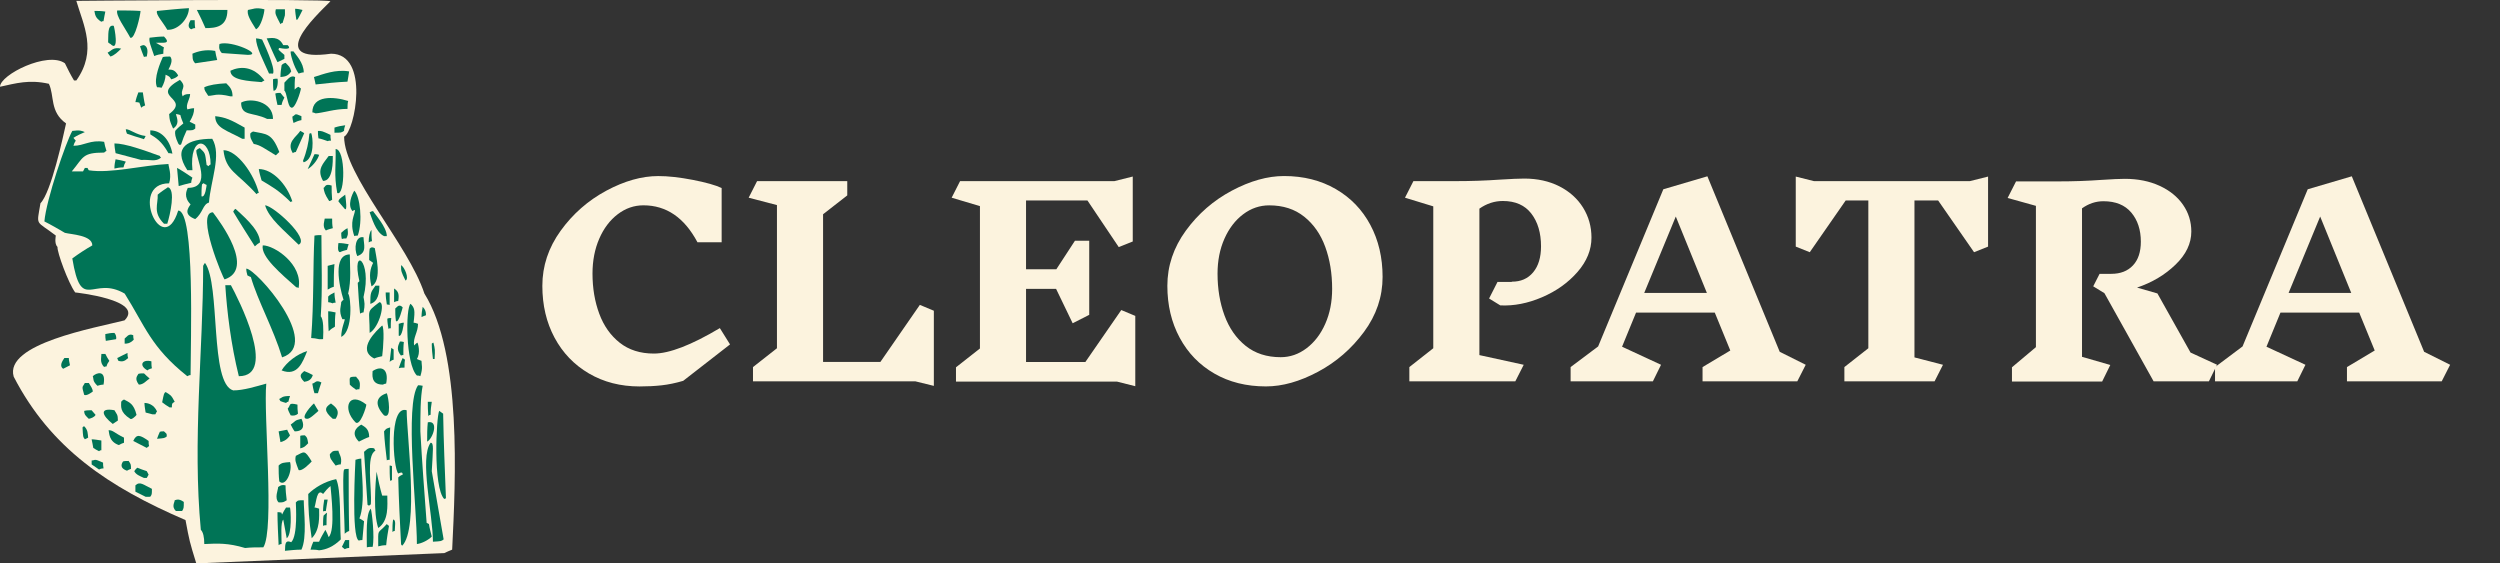 <?xml version="1.0" encoding="utf-8"?>
<!-- Generator: Adobe Illustrator 23.0.1, SVG Export Plug-In . SVG Version: 6.00 Build 0)  -->
<svg version="1.1" xmlns="http://www.w3.org/2000/svg" xmlns:xlink="http://www.w3.org/1999/xlink" x="0px" y="0px"
	 viewBox="0 0 751.27 169.3" style="enable-background:new 0 0 751.27 169.3;" xml:space="preserve">
<rect x="0" y="0" width="751.27" height="169.3" fill="#333333" stroke="none"/>
<style type="text/css">
	.st0{fill:#FCF3DE;}
	.st1{fill:#007456;}
</style>
<g id="Laag_1">
</g>
<g id="Laag__x28_Zwart-wit_x29_">
	<path class="st0" d="M58.98,169.3c-2.04-6.65-2.04-6.65-3.23-13.01c-23.08-9.93-40.51-21.55-51.63-43.09
		c-2.93-9.93,24.62-14.69,33.31-16.93c6.16-6.16-14.84-8.39-14.84-8.39C20.5,85,17.13,75.77,17.28,74.23
		c-1.04-1.04-0.5-3.43-0.5-3.43c-6.16-4.77-5.81-2.58-4.62-9.73c3.23-3.28,6.8-20.01,7.69-23.98c-4.96-3.52-3.43-8.29-5.16-11.91
		C8.74,23.84,4.82,25.03,0,26.07c0-3.62,14.35-10.77,19.51-7.05c0.84,1.74,1.69,3.43,2.73,5.16c0.15,0,0.35,0,0.7,0
		c6.3-8.89,2.18-16.55,0-23.9c-5.51,0,76.2-0.72,76.35,0.12c-4.62,4.62-19.46,18.47,0.2,15.74c11.77,0,7.15,23.38,3.92,24.92
		c0,11.62,19.31,32.47,24.13,47.16c11.27,18.12,9.38,55.75,8.34,76.95c-0.84,0.35-1.69,0.7-2.38,1.04
		C108.52,167.26,83.75,168.25,58.98,169.3z"/>
	<path class="st1" d="M85.62,165.52c0.2-1.04-0.35-3.57,1.89-2.58c2.04-2.04,1.39-11.07,1.39-11.96c0.65-0.65,0.65-0.65,2.38-0.65
		c0,3.23,1.04,11.27-0.7,14.84C88.89,165.18,87.16,165.37,85.62,165.52z"/>
	<path class="st1" d="M95.89,165.37c-0.84-0.2-1.74-0.2-2.58-0.2c0.2-0.84,0.55-1.69,0.84-2.38c0.55,0,1.04,0,1.74,0
		c0.5-1.19,1.19-2.38,1.89-3.57c0.35,0.65,0.7,1.34,0.99,2.18c2.09-2.04,0.7-13.3,0.55-15.34c-0.84,0.65-1.54,1.49-2.23,2.38
		c-1.89-1.89-2.04,2.53-2.58,4.07c0.35,0,0.89,0.2,1.39,0.35c0,2.23,0.35,6.35-2.23,8.89c-0.84-5.46-1.04-9.04-1.04-13.3
		c1.89-1.89,4.96-3.77,8.39-4.47c1.54,3.28,1.04,12.66,1.39,18.12C100.16,164.33,97.93,165.18,95.89,165.37z"/>
	<path class="st1" d="M103.59,165.03c-0.35-0.35-0.7-0.55-0.84-0.7c0.35-0.7,0.65-1.39,0.99-2.04c0.35,0,0.7,0,1.19,0
		c0,0.65,0,1.54,0,2.38C104.43,164.68,103.93,164.83,103.59,165.03z"/>
	<path class="st1" d="M73.65,164.68c-5.11-1.54-8.19-1.39-12.26-1.19c0-2.09-0.35-3.62-1.04-4.27c-2.53-26.86,0.7-54.06,0.7-79.33
		c0.2-0.35,0.35-0.7,0.55-0.89c4.72,6.5,1.34,36.29,8.49,38.32c3.08,0,6.85-1.19,9.93-2.04c-0.89,9.04,2.53,43.93-0.89,49.2
		C77.23,164.48,75.39,164.48,73.65,164.68z"/>
	<path class="st1" d="M110.24,164.48c0-3.72-0.35-10.08,1.19-11.62c0.35,1.04,1.19,8.54,0.55,11.47
		C111.28,164.33,110.79,164.33,110.24,164.48z"/>
	<path class="st1" d="M113.66,164.18c0-5.66-0.35-3.43,2.58-6.7c0.15,0.2,0.35,0.35,0.65,0.55c-0.3,1.84-0.65,3.72-0.84,5.81
		C115.2,163.84,114.36,163.98,113.66,164.18z"/>
	<path class="st1" d="M83.73,163.84c-0.15-3.43-0.35-6.7-0.35-9.93c0.35,0,0.7,0,1.24,0.15c0,0.2,0,0.35,0.15,0.55
		c0.35-0.7,0.7-1.39,1.19-2.09c0.35,0,0.7,0,1.19,0c0.2,0.55,0.7,8.04-0.99,9.23c-0.35-1.89-0.7-3.72-1.04-5.61
		c-0.84,0.84-0.5,5.11-0.5,7.35C84.28,163.49,83.93,163.64,83.73,163.84z"/>
	<path class="st1" d="M120.52,163.49c-0.35-6.7-0.7-13.35-0.84-20.01c0.3-0.35,0.84-0.7,1.34-0.84c0-1.04-0.84-0.55-1.34-0.35
		c-1.54-1.54-2.93-20.7,2.53-19.01c0,7.4,3.77,35.59-1.34,40.71C120.66,163.84,120.52,163.64,120.52,163.49z"/>
	<path class="st1" d="M125.28,163.49c0-10.77-3.72-42.05,0.35-47.71c0.35,0,0.84,0,1.39,0.15c-0.7,3.43-0.7,8.74-0.7,13.7
		c0.5,9.04,1.19,18.27,1.89,27.5c0.15,0,0.35,0.2,0.7,0.35c0.15,1.19,0.5,2.38,0.84,3.77C128.71,162.3,126.82,163.29,125.28,163.49z
		"/>
	<path class="st1" d="M130.1,162.79c0-8.19-4.12-25.12-0.7-29.74c1.04,0,0.7,2.04,0.35,8.54c1.19,6.85,2.38,13.65,3.57,20.5
		C132.63,162.64,132.63,162.64,130.1,162.79z"/>
	<path class="st1" d="M107.86,162.45c-2.38-0.7-1.04-24.08-1.04-24.28c0.55-0.15,1.04-0.35,1.74-0.35c0,3.62,1.34,13.35-0.55,17.97
		c0.35,0.15,0.89,0.5,1.39,0.84c-0.15,1.89-0.35,3.77-0.5,5.66C108.55,162.3,108.2,162.3,107.86,162.45z"/>
	<path class="st1" d="M103.59,160.41c0-3.28-0.84-17.77-0.2-19.31c0.35-0.2,0.89-0.2,1.39-0.2c0,6.16,0,12.31,0.15,18.67
		C104.43,159.71,103.93,160.06,103.59,160.41z"/>
	<path class="st1" d="M117.93,159.86c0-1.34,0-2.53,0.2-3.72c0.99,0,0.5,2.18,0.5,3.43C118.28,159.57,118.13,159.71,117.93,159.86z"
		/>
	<path class="st1" d="M113.66,158.67c-1.54-4.62-0.84-13.3-0.5-16.93c0.5,2.43,0.99,4.82,1.69,7.2c0.55,0,1.04,0,1.54,0
		C116.4,151.87,116.89,156.49,113.66,158.67z"/>
	<path class="st1" d="M97.08,158.03c0-1.04,0-2.09,0.15-3.08c0.35-0.35,0.7-0.7,1.04-0.89c-0.15,1.19-0.15,2.43-0.15,3.77
		C97.78,157.83,97.43,157.83,97.08,158.03z"/>
	<path class="st1" d="M52.85,153.56c-1.39-1.34-0.35-2.58-0.35-3.23c0.35,0,1.04-0.7,2.73,0.5c0,1.89,0,1.89-0.5,2.73
		C54.04,153.56,53.35,153.56,52.85,153.56z"/>
	<path class="st1" d="M97.08,153.71c0-1.19,0.15-2.38,0.35-3.57c0.35,0,0.7,0,1.04,0c-0.2,1.04-0.35,2.23-0.55,3.43
		C97.58,153.56,97.23,153.56,97.08,153.71z"/>
	<path class="st1" d="M110.44,151.67c-0.35-5.31-0.7-10.57-1.04-15.89c0.7-0.5,1.19-1.54,3.08-1.04c0,0.2,0.15,0.35,0.35,0.7
		c-2.93,1.39-1.04,11.12-1.39,16.08C111.28,151.67,110.93,152.22,110.44,151.67z"/>
	<path class="st1" d="M83.73,150.98c-1.34-1.34-0.15-3.72-0.15-4.62c0.35-0.15,0.84-0.84,2.23-0.5c0,1.39,0.15,2.93,0.35,4.47
		C85.12,150.98,85.12,150.98,83.73,150.98z"/>
	<path class="st1" d="M133.52,149.98c-3.43-3.43-2.43-24.62-1.54-26.51c0.3,0.15,0.65,0.5,1.19,0.84c0.15,8.39,0.5,16.93,0.84,25.47
		C133.82,149.79,133.67,149.79,133.52,149.98z"/>
	<path class="st1" d="M43.77,149.29c-0.99-0.5-2.04-1.04-3.08-1.54c0-0.7,0-1.39,0-1.89c1.39-1.34,2.43-0.15,4.96,1.04
		c0,1.69,0,1.69-0.5,2.38C44.66,149.29,44.11,149.29,43.77,149.29z"/>
	<path class="st1" d="M83.93,144.67c-0.2-1.69-0.2-3.23-0.2-4.77c0.89-0.89,1.54-0.89,3.43-1.04
		C88,141.59,85.81,146.56,83.93,144.67z"/>
	<path class="st1" d="M117.24,144.52c-0.15-1.54-0.15-3.08-0.15-4.62c0.15,0,0.35,0,0.7,0.15c0,1.39,0,2.73,0,4.27
		C117.59,144.33,117.44,144.33,117.24,144.52z"/>
	<path class="st1" d="M43.27,143.63c-1.39-0.65-2.38-0.99-2.93-2.04c0.2-0.35,0.55-0.7,0.89-1.04c0.84,0.35,1.89,0.7,2.88,1.04
		c0.2,0.35,0.35,0.7,0.55,1.04c-0.2,0.35-0.35,0.65-0.55,0.99C43.77,143.63,43.42,143.63,43.27,143.63z"/>
	<path class="st1" d="M38.16,141.45c-2.58-0.89-1.39-2.43-1.19-2.78c0.5-0.15,0.99-0.15,1.69-0.15c0.7,1.04,0.7,1.04,0.7,2.38
		C38.8,141.1,38.5,141.25,38.16,141.45z"/>
	<path class="st1" d="M89.74,141.25c-0.84-2.23-1.19-2.88-0.84-4.27c2.53-1.19,2.53-2.04,4.77,1.69
		C93.16,139.21,90.78,141.74,89.74,141.25z"/>
	<path class="st1" d="M29.77,141.1c-0.84-0.55-1.54-1.04-2.23-1.54c0-0.55,0-0.89,0-1.19c1.19,0,0.5-0.7,3.43,0.65
		c0,0.55,0,1.04,0.15,1.74C30.61,140.75,30.11,140.9,29.77,141.1z"/>
	<path class="st1" d="M100.86,139.91c-1.39-1.89-1.74-2.09-1.74-3.43c0.89-0.89,0.7-1.04,2.58-1.04c0.15,1.04,1.19,1.89,0.7,4.12
		C101.85,139.56,101.35,139.71,100.86,139.91z"/>
	<path class="st1" d="M116.25,138.37c-0.35-2.93-0.7-5.86-0.84-8.74c0.65-0.84,0.65-0.84,1.84-1.19c-0.15,3.23-0.15,6.5-0.15,9.73
		C116.74,138.17,116.4,138.17,116.25,138.37z"/>
	<path class="st1" d="M29.77,135.59c-0.7-0.3-1.19-0.65-1.74-0.99c-0.15-0.84-0.3-1.74-0.5-2.58c0.84,0,1.89,0.2,2.93,0.35
		c0,0.84,0,1.89,0,2.93C30.11,135.29,29.92,135.44,29.77,135.59z"/>
	<path class="st1" d="M44.11,134.6c-1.34-0.7-2.73-1.39-4.07-2.09c0.99-2.18,2.04-1.84,4.62,0c0,0.55,0,1.04,0.15,1.54
		C44.46,134.25,44.31,134.4,44.11,134.6z"/>
	<path class="st1" d="M90.23,134.74c0-1.34,0-2.53,0-3.77c0.35-0.15,0.84-0.15,1.39-0.15c0.7,0.7,0.7,0.7,0.99,2.38
		C91.42,134.4,91.42,134.4,90.23,134.74z"/>
	<path class="st1" d="M35.72,133.75c-3.08-1.04-2.88-3.77-3.08-4.47c1.39,0,1.74,0.84,4.62,2.23c0,0.5,0,0.99,0,1.54
		C36.77,133.21,36.27,133.4,35.72,133.75z"/>
	<path class="st1" d="M84.28,132.86c-0.2-1.19-0.35-2.18-0.55-3.23c0.89-0.2,1.74-0.35,2.58-0.5c0.15,0.5,0.5,0.99,0.84,1.69
		C86.16,132.36,84.92,132.71,84.28,132.86z"/>
	<path class="st1" d="M107.86,132.71c-2.38-2.38-1.04-4.12,0.7-5.11c0.99,0.65,2.38,1.19,2.38,3.72
		C109.89,131.67,108.9,132.21,107.86,132.71z"/>
	<path class="st1" d="M128.36,132.71c0-2.04,0-3.92,0.2-5.81C131.98,126.21,130.1,131.86,128.36,132.71z"/>
	<path class="st1" d="M25.5,132.01c-0.55-0.7-0.55-0.7-0.7-3.57c0.15-0.2,0.35-0.35,0.5-0.35c1.19,1.19,1.04,2.23,1.19,3.43
		C26.19,131.67,25.85,131.86,25.5,132.01z"/>
	<path class="st1" d="M47.19,131.86c0.2-0.7,0.55-1.39,0.84-2.09c0.35-0.15,0.7-0.15,1.24-0.15c0.84,0.84,0.84,0.5,0.84,1.54
		C49.43,131.67,49.43,131.67,47.19,131.86z"/>
	<path class="st1" d="M88.55,129.63c-0.55-0.7-0.84-1.39-1.19-2.04c1.54-1.04,0.99-1.24,3.23-1.74
		C91.28,127.25,91.77,129.63,88.55,129.63z"/>
	<path class="st1" d="M33.89,127.4c-3.28-2.58-4.12-4.96,0.5-4.12c0.7,1.24,1.04,1.24,1.04,3.08
		C34.88,126.7,34.38,127.05,33.89,127.4z"/>
	<path class="st1" d="M106.81,126.9c-4.07-4.12-2.04-9.58,3.28-5.31C110.09,122.28,108.2,128.24,106.81,126.9z"/>
	<path class="st1" d="M26.69,125.86c-0.84-0.84-1.39-1.19-1.39-2.38c0.7-0.2,1.39-0.2,2.23-0.2c0.35,0.35,0.7,0.89,1.19,1.39
		C28.38,125.36,27.38,125.71,26.69,125.86z"/>
	<path class="st1" d="M39.15,125.86c-3.23-2.04-2.73-3.77-2.73-5.11c0.2-0.35,0.55-0.55,0.84-0.7c1.54,0.84,2.93,1.19,3.77,4.62
		C40.69,125.16,39.5,126.21,39.15,125.86z"/>
	<path class="st1" d="M92.32,125.86c-2.58,0,1.84-4.62,2.04-4.62c0.35,0.7,0.84,1.39,1.34,2.23
		C94.7,124.32,93.16,125.86,92.32,125.86z"/>
	<path class="st1" d="M100.01,125.86c-2.78-2.38-2.43-3.43-0.55-4.62c1.04,0.84,3.08,2.04,1.39,4.62
		C100.51,125.86,100.16,125.86,100.01,125.86z"/>
	<path class="st1" d="M87.35,124.82c-0.35-0.65-0.7-1.34-0.89-2.04c1.04-1.04,0-1.89,2.93-1.19c0,0.84,0,1.69,0.15,2.73
		C89.04,124.82,88.2,125.01,87.35,124.82z"/>
	<path class="st1" d="M115.4,124.82c-2.93-3.23-2.43-5.61,0.84-6.65C116.74,119.35,117.79,126.06,115.4,124.82z"/>
	<path class="st1" d="M128.71,125.01c-0.15-1.54-0.15-2.93-0.15-4.27c0.35,0,0.65,0,1.19,0c-0.2,1.19-0.35,2.53-0.35,3.92
		C129.05,124.67,128.91,124.82,128.71,125.01z"/>
	<path class="st1" d="M45.85,124.52c-0.7-0.2-1.39-0.35-2.09-0.55c-0.15-0.99-0.35-2.04-0.35-2.88c0.89,0,2.78,0.35,3.77,2.53
		c-0.15,0.2-0.35,0.55-0.5,0.89C46.35,124.52,46,124.52,45.85,124.52z"/>
	<path class="st1" d="M50.96,122.43c-0.84-0.5-1.54-0.99-2.23-1.54c0.55-2.73,0.55-2.73,1.04-3.08c1.34,0.84,1.69,0.84,2.73,2.93
		c-0.35,0.15-0.5,0.35-0.7,0.5c-0.15,0.35-0.15,0.7-0.15,1.19C51.31,122.43,51.11,122.43,50.96,122.43z"/>
	<path class="st1" d="M85.96,121.09c-0.7-0.2-1.19-0.35-1.69-0.55c-0.2-0.35-0.35-0.5-0.35-0.65c0.84-0.35,0.7-0.89,3.23-0.89
		c-0.15,0.55-0.35,1.04-0.5,1.74C86.31,120.74,86.16,120.89,85.96,121.09z"/>
	<path class="st1" d="M25.3,118.66c-0.84-2.88-0.5-2.18,0.2-3.57c0.35,0,0.7,0,1.19,0c0.5,0.84,1.19,1.74,1.19,2.58
		C27.19,118.16,25.99,119.01,25.3,118.66z"/>
	<path class="st1" d="M94.5,118.16c-0.35-1.04-0.5-2.04-0.65-2.88c0.99-0.2,0.99-1.24,2.73-0.35c-0.35,0.99-0.7,2.04-1.04,3.23
		C95.2,118.16,94.85,118.16,94.5,118.16z"/>
	<path class="st1" d="M107.01,117.12c-0.7-0.5-1.39-0.99-1.89-1.54c0-2.18-0.5-2.38,1.89-2.38c0.5,0.84,1.54,1.04,0.99,3.77
		C107.71,116.97,107.36,116.97,107.01,117.12z"/>
	<path class="st1" d="M29.27,115.93c-1.54-1.54-1.04-1.89-1.39-2.88c1.04-1.04,4.12-2.09,3.23,2.53
		C30.46,115.58,29.77,115.78,29.27,115.93z"/>
	<path class="st1" d="M41.73,115.58c-1.39-1.84-0.5-2.53-0.15-3.23c0.5-0.15,0.99-0.15,1.69-0.15c0.5,0.5,1.04,0.99,1.69,1.54
		C43.97,114.39,43.12,115.58,41.73,115.58z"/>
	<path class="st1" d="M115.05,115.58c-3.77,0-3.08-3.23-3.08-4.07c2.88-1.89,4.91-0.35,4.07,3.77
		C115.7,115.28,115.4,115.43,115.05,115.58z"/>
	<path class="st1" d="M91.42,114.74c-2.04-2.04-0.65-2.53,0-3.23c0.89,0.35,1.74,0.7,2.58,1.19
		C93.51,114.39,92.32,114.59,91.42,114.74z"/>
	<path class="st1" d="M56.28,113.05c-10.97-8.74-12.66-15.04-18.81-24.82c-9.58-5.61-13.01,6.01-15.74-10.57
		c1.89-1.39,3.92-2.73,6.01-3.92c0-3.08-6.35-3.28-8.24-3.77c-2.04-1.19-4.07-2.38-6.16-3.43c0.55-6.5,6.5-23.93,8.39-27.2
		c0.84,0,1.89-0.5,3.77,0.35c-1.19,0.5-2.38,1.04-3.43,1.74c0.15,0.15,0.35,0.5,0.7,0.84c-0.35,0.5-0.55,0.99-0.7,1.54
		c3.23,0,5.11-1.89,9.23-1.19c0.15,0.84,0.35,1.69,0.7,2.73c-0.35,0.15-0.55,0.35-0.7,0.5c-6.65,0-6.16,1.39-9.73,5.66
		c0.99,0,2.18,0,3.38,0c0.2-0.35,0.35-0.7,0.55-1.04c0.15,0,0.5,0,0.84,0c0,0.2,0.15,0.35,0.35,0.7c6.5,1.04,16.23-1.54,23.93-1.89
		c0,0.7,1.04,3.23,0.2,5.81c-12.31,0-1.89,23.08,2.73,8.19c5.11,0,3.72,39.52,3.72,49.44C56.97,112.7,56.62,112.85,56.28,113.05z"/>
	<path class="st1" d="M71.77,113.05c-2.38-9.58-3.57-19.51-4.07-27.35c0.5,0,0.99,0,1.69,0C71.42,89.42,83.58,113.05,71.77,113.05z"
		/>
	<path class="st1" d="M125.28,112.85c-3.43-3.43-3.43-20.5-1.89-21.55c1.19,1.19,1.39,1.89,0.89,5.66c0.3,0,0.84,0.15,1.34,0.35
		c0,2.58-1.54,4.12-1.19,6.5c0.35-0.35,0.7-0.7,1.04-0.84c0.15,0.3,0.99,3.08-0.2,4.91c0.35,0.2,0.84,0.35,1.39,0.55
		c0,1.19,0.5,2.04-0.35,4.62C125.98,112.85,125.63,112.85,125.28,112.85z"/>
	<path class="st1" d="M84.62,111.31c1.54-2.53,4.77-4.96,7.69-5.81C90.93,108.93,89.39,113.2,84.62,111.31z"/>
	<path class="st1" d="M44.31,111.31c-2.73-1.54-1.54-3.43,1.19-2.73c0,0.7,0,1.39,0.15,2.09C45.16,110.82,44.66,110.96,44.31,111.31
		z"/>
	<path class="st1" d="M18.99,110.82c-1.54-1.04,0.35-3.08,0.35-3.23c0.35,0,0.84,0,1.34,0c0,0.65,0.2,1.34,0.35,2.18
		C20.33,110.12,19.69,110.47,18.99,110.82z"/>
	<path class="st1" d="M119.82,110.67c0.35-1.04,0.7-2.09,1.19-3.08c0.2,0.15,0.35,0.3,0.7,0.5c-0.15,0.7-0.15,1.54-0.15,2.38
		C120.86,110.47,120.32,110.47,119.82,110.67z"/>
	<path class="st1" d="M31.31,110.32c-1.39-1.39-0.84-2.73-0.84-3.97c0.35,0,0.65,0,1.19,0c0.35,0.7,0.7,1.39,1.19,2.09
		c-0.35,0.5-0.7,0.99-0.84,1.69C31.65,110.12,31.45,110.12,31.31,110.32z"/>
	<path class="st1" d="M35.58,108.43c-0.15-0.35-0.35-0.7-0.35-0.84c1.04-0.55,2.04-1.04,3.08-1.54c0,0.5,0,0.99,0.2,1.54
		C37.46,108.58,36.77,108.78,35.58,108.43z"/>
	<path class="st1" d="M117.09,108.78c0.15-1.54,0.35-2.93,0.5-4.27c0.2,0.15,0.35,0.3,0.7,0.5c0,1.04,0,2.04,0,3.08
		C117.79,108.23,117.44,108.43,117.09,108.78z"/>
	<path class="st1" d="M130.1,107.89c-0.2-1.54-0.35-3.08-0.35-4.62c0.15-0.15,0.35-0.3,0.5-0.3c0.5,2.04,0.5,2.04,0.35,4.91
		C130.44,107.89,130.25,107.89,130.1,107.89z"/>
	<path class="st1" d="M112.47,107.74c-5.46-2.73,0.7-8.39,2.38-9.93c0.7,0.7,0.35,6.7,0,9.23
		C114.01,107.24,113.17,107.39,112.47,107.74z"/>
	<path class="st1" d="M84.77,107.39c-2.58-8.54-7.35-17.08-9.38-24.13c-0.35-0.15-0.7-0.3-1.04-0.5c-0.2-0.7-0.35-1.34-0.35-2.04
		C76.93,80.73,96.93,103.47,84.77,107.39z"/>
	<path class="st1" d="M120.52,106.89c-1.39-1.74-1.04-2.73-0.35-4.27c0.35,0,0.7,0,1.19,0.15c-0.15,1.19-0.15,2.58-0.15,3.92
		C120.86,106.7,120.66,106.7,120.52,106.89z"/>
	<path class="st1" d="M37.46,103.27c0-0.5,0-0.99,0-1.54c0.5-0.3,1.19-1.69,2.58-0.99c0,0.35,0,0.84,0.15,1.34
		C39,103.27,38.16,103.27,37.46,103.27z"/>
	<path class="st1" d="M31.8,102.43c-0.15-0.7-0.15-1.34-0.15-2.04c0.84-0.2,1.69-0.35,2.73-0.35c0.35,0.35,0.7,1.19,0.5,1.89
		C33.89,102.08,32.84,102.28,31.8,102.43z"/>
	<path class="st1" d="M95.89,101.93c-0.84-0.2-1.74-0.35-2.38-0.35c0.84-10.92,0.5-21.2,0.99-30.78c0.7-0.15,1.39-0.15,2.09-0.15
		c0,7.84,0.35,16.38-0.2,24.42c0.84,0.84,0.84,4.12,0.7,6.85C96.59,101.93,96.24,101.93,95.89,101.93z"/>
	<path class="st1" d="M102.54,101.23c0-2.58,1.19-4.96,1.04-5.31c-0.35,0-0.5,0-0.7,0c-1.19-2.53-0.35-3.92-0.35-5.11
		c0.2-0.35,0.35-0.5,0.7-0.7c-1.39-4.42-3.23-13.65,1.89-13.65c0,3.08,0.5,7.84-0.5,11.77C105.47,89.12,106.17,99.55,102.54,101.23z
		"/>
	<path class="st1" d="M119.82,100.89c0-1.19,0-2.38,0-3.57c0.5-0.2,1.04-0.35,1.54-0.35C121.36,97.11,120.86,101.43,119.82,100.89z"
		/>
	<path class="st1" d="M111.08,100.04c0-7.35-1.19-6.01,2.93-9.23C115.9,90.81,114.01,98.36,111.08,100.04z"/>
	<path class="st1" d="M98.77,99.55c-0.15-2.09-0.15-4.12-0.15-6.01c0.7,0,1.39,0.2,2.23,0.35c-0.2,1.39-0.2,2.73-0.2,4.27
		C100.01,98.5,99.32,99,98.77,99.55z"/>
	<path class="st1" d="M116.74,98.85c-0.15-1.04-0.35-2.04-0.35-3.08c0.35-0.2,0.7-0.2,1.19-0.2c-0.15,1.04-0.15,2.09-0.15,3.08
		C117.09,98.65,116.89,98.65,116.74,98.85z"/>
	<path class="st1" d="M118.98,96.47c-0.2-1.39-0.2-2.58-0.2-3.77c0.55-0.35,1.04-1.54,2.23-0.35
		C121.01,92.35,119.82,97.31,118.98,96.47z"/>
	<path class="st1" d="M126.67,95.28c0-1.04,0.15-2.09,0.35-3.08c0.84,0.84,0.99,1.54,0.99,2.53
		C127.52,94.93,127.02,95.08,126.67,95.28z"/>
	<path class="st1" d="M108.2,94.23c-0.35-3.08-0.5-6.16-0.7-9.23c0.2-0.2,0.35-0.35,0.5-0.5c-2.53-10.77,3.97-6.5,1.24,4.77
		c0.3,1.69,0.5,2.23,0,4.62C108.9,93.89,108.55,94.04,108.2,94.23z"/>
	<path class="st1" d="M116.25,91.5c-0.2-1.19-0.35-2.38-0.35-3.62c0.35,0,0.7,0,1.19,0c0,1.24,0,2.43,0,3.77
		C116.74,91.5,116.4,91.5,116.25,91.5z"/>
	<path class="st1" d="M111.28,91.31c0-3.57,0.15-3.43,1.54-5.46c0.35,0,0.7,0,1.19,0C114.01,87.88,113.66,90.66,111.28,91.31z"/>
	<path class="st1" d="M100.01,91.16c-0.55-0.2-1.04-0.35-1.39-0.35c0-0.7,0-1.19,0-1.69c0.5-0.55,1.19-0.89,1.89-1.24
		c0,1.04,0.15,2.09,0.35,3.08C100.51,90.96,100.16,90.96,100.01,91.16z"/>
	<path class="st1" d="M118.43,90.81c0-1.39,0-2.73,0-4.12c1.39,0.89,1.54,1.89,1.24,3.77C119.13,90.46,118.78,90.66,118.43,90.81z"
		/>
	<path class="st1" d="M98.47,87.04c0-2.38,0-4.77,0-7.15c0.65-0.2,1.34-0.35,2.04-0.55c-0.2,2.23-0.2,4.47-0.2,6.85
		C99.67,86.34,98.97,86.69,98.47,87.04z"/>
	<path class="st1" d="M89.04,86.34c-4.42-3.92-10.77-9.23-10.08-12.61c3.57,0,12.11,5.81,10.77,12.81
		C89.39,86.34,89.24,86.34,89.04,86.34z"/>
	<path class="st1" d="M111.63,86.04c-0.84-3.43-0.35-5.31,0.5-7.05c-0.5-0.35-0.84-0.65-1.19-0.84c0-1.19,0-2.38,0.15-3.43
		c0.55-0.5,0.7-0.5,1.54-0.15C112.82,76.26,115.05,84.31,111.63,86.04z"/>
	<path class="st1" d="M121.86,84.31c-1.34-2.73-1.34-2.73-1.34-4.62C121.56,80.19,123.05,83.81,121.86,84.31z"/>
	<path class="st1" d="M67.5,83.96c-0.35,0-8.84-20.16-3.52-20.16C66.16,66.68,76.73,80.88,67.5,83.96z"/>
	<path class="st1" d="M107.36,76.96c-1.04-2.23-0.55-6.16,1.89-5.66C109.25,73.38,110.44,75.92,107.36,76.96z"/>
	<path class="st1" d="M102.2,75.77c-0.99,0-0.5-2.58-0.5-2.73c1.04,0,2.04,0.15,3.08,0.35c-0.15,0.5-0.35,0.99-0.5,1.69
		C103.59,75.27,102.89,75.42,102.2,75.77z"/>
	<path class="st1" d="M76.58,74.03c-2.23-3.57-4.47-7-6.5-10.43c0.15-0.35,0.35-0.65,0.7-0.84c1.34,1.39,7.35,6.01,7.35,10.08
		C77.57,73.19,77.08,73.53,76.58,74.03z"/>
	<path class="st1" d="M89.74,73.53c-4.47-4.42-8.89-7.84-10.08-11.82C82.04,61.72,93.31,71.85,89.74,73.53z"/>
	<path class="st1" d="M110.79,72.84c0-1.54,0.3-3.23,0.84-3.72c0,0.99,0,2.18,0.15,3.38C111.43,72.49,111.08,72.69,110.79,72.84z"/>
	<path class="st1" d="M102.74,71.85c-0.2-0.7-0.2-1.39-0.2-1.89c0.55-0.55,1.19-1.04,1.89-1.39c0.2,1.89,0.2,1.89-0.35,3.08
		C103.59,71.65,103.09,71.65,102.74,71.85z"/>
	<path class="st1" d="M106.47,70.95c-1.54-4.42,0.2-6.3,0.2-7.84c-0.35,0-0.5,0.15-0.7,0.35c-1.69-1.74-0.15-5.11,0.5-6.16
		c1.74,1.69,2.58,9.23,1.04,13.5C107.16,70.8,106.81,70.8,106.47,70.95z"/>
	<path class="st1" d="M115.4,70.95c-2.58-1.19-3.77-5.81-4.32-7.15c0.35-0.2,0.7-0.35,1.04-0.35c0.35,0.7,4.12,4.77,4.12,7.5
		C115.9,70.95,115.55,70.95,115.4,70.95z"/>
	<path class="st1" d="M97.93,69.26c-1.19-1.19-0.35-3.08-0.35-3.57c0.7,0,1.39,0,2.23,0c0,0.84,0,1.89,0.2,2.88
		C99.32,68.77,98.62,68.92,97.93,69.26z"/>
	<path class="st1" d="M49.28,67.23c-3.43-3.43-1.74-5.81-1.89-8.74c0.99-0.84,2.04-1.54,3.08-2.23c2.38,0.7,0.65,8.24-0.2,10.97
		C49.92,67.23,49.57,67.23,49.28,67.23z"/>
	<path class="st1" d="M58.66,65.84c-3.57-1.34-2.23-3.23-1.39-4.42c-2.18-2.23-1.19-4.12-0.84-4.96c7.55,0,2.23-9.23,2.58-11.32
		c0.35-0.35,0.7-0.5,1.04-0.65c1.69,1.69,1.54,1.19,2.04,5.11c0.15,0,0.35,0.15,0.5,0.35c0.2-0.2,0.35-0.35,0.7-0.55
		c0-8.34-6.5-8.89-5.46,1.74c-0.55,0-1.04,0-1.54,0c-4.62-7,0.35-9.43,7.5-9.43c2.88,4.82-0.5,12.51-0.99,19.16
		C60.89,61.42,61.04,63.95,58.66,65.84z"/>
	<path class="st1" d="M103.59,62.76c-0.7-0.84-1.39-1.54-1.89-2.23c0.15-0.65,0.15-0.65,2.04-2.04
		C103.93,60.03,104.43,63.6,103.59,62.76z"/>
	<path class="st1" d="M87.35,60.73c-3.62-3.62-6.16-4.96-8.74-6.5c-0.35-1.19-0.7-2.38-0.84-3.43c4.07,0,8.39,4.47,10.08,9.73
		C87.7,60.53,87.5,60.53,87.35,60.73z"/>
	<path class="st1" d="M98.77,60.18c-1.19-1.84-1.34-2.53-1.54-3.72c0.55-0.2,0.35-1.39,2.43-0.7c0,1.34,0,2.73,0.15,4.27
		C98.97,60.53,98.97,60.53,98.77,60.18z"/>
	<path class="st0" d="M60.55,58.99c0-1.19,0-2.38,0.15-3.57c0.2-0.15,0.35-0.35,0.55-0.35c0.15,0.2,0.5,0.35,0.84,0.5
		C62.09,55.56,61.74,59.53,60.55,58.99z"/>
	<path class="st1" d="M77.08,58.34c-5.81-6.5-9.23-6.85-9.93-13.21c4.12,0,9.23,7.2,10.62,12.86C77.42,58,77.23,58.14,77.08,58.34z"
		/>
	<path class="st1" d="M101.35,58c-1.04-5.51-0.35-8.39-0.5-13.21C103.93,44.79,103.74,59.19,101.35,58z"/>
	<path class="st1" d="M53.7,55.91c-0.15-1.89-0.35-3.72-0.5-5.46c1.54,0.84,3.08,1.89,4.62,2.93c-0.2,0.5-0.35,0.99-0.35,1.54
		C56.08,55.26,54.89,55.56,53.7,55.91z"/>
	<path class="st1" d="M97.08,54.37c-2.04-3.57,0.15-5.26,1.69-7.5c0.35,0,0.7,0,1.24,0C100.01,48.22,100.16,54.37,97.08,54.37z"/>
	<path class="st1" d="M34.38,50.65c0-1.04,0.15-1.89,0.35-2.78c0.99,0.2,2.04,0.35,3.08,0.7c-0.35,0.55-0.55,1.04-0.7,1.74
		C36.07,50.3,35.23,50.45,34.38,50.65z"/>
	<path class="st1" d="M92.47,50.8c0.7-1.54,1.39-3.08,2.04-4.47c0.35,0,0.89,0,1.39,0.2C95.54,47.87,94.01,49.95,92.47,50.8z"/>
	<path class="st1" d="M91.08,48.22c1.04-2.53,1.74-5.61,1.89-8.04c0.2-0.15,0.35-0.15,0.55-0.15c0.5,1.04,1.19,7.69-2.23,8.74
		C91.08,48.56,91.08,48.41,91.08,48.22z"/>
	<path class="st1" d="M42.43,48.07c-2.58-0.7-5.16-1.39-7.69-2.04c-0.2-1.04-0.35-2.09-0.35-2.93c3.23,0,8.89,2.04,13.65,3.77
		c0,0.15,0.2,0.35,0.35,0.5C46.7,48.76,45.16,47.87,42.43,48.07z"/>
	<path class="st1" d="M82.89,46.68c-3.43-2.04-4.62-3.08-6.65-3.43c-1.04-1.84-1.04-1.84-1.04-3.08c0.2-0.3,0.5-0.5,0.84-0.65
		c3.97,0.84,5.66,0.35,7.89,6.16C83.58,46.03,83.23,46.33,82.89,46.68z"/>
	<path class="st1" d="M50.62,46.03c-2.04-3.62-3.77-4.62-5.46-5.66c0-0.5,0-0.84,0-1.19c3.08,0,5.81,2.53,6.65,7
		C51.31,46.03,50.96,46.03,50.62,46.03z"/>
	<path class="st1" d="M88,46.03c-2.04-3.28,1.04-4.82,2.23-6.7c0.35,0.2,0.7,0.35,1.19,0.7c-0.84,1.89-1.69,3.77-2.53,5.66
		C88.55,45.68,88.2,45.83,88,46.03z"/>
	<path class="st1" d="M53.55,43.1c-0.89-1.89-1.04-2.93-0.89-3.77c0.7-0.84,1.54-1.54,2.43-2.23c-0.35-0.84-0.7-1.69-0.89-2.53
		c-0.5-0.15-0.99-0.3-1.34-0.3c0.35,1.29,1.19,3.03-0.84,4.37c-1.04-2.38-1.04-2.38-1.19-4.37c6.65-4.96-6.16-4.96,3.23-10.28
		c2.38,2.38-0.15,2.73,0.84,4.96c0.35-0.35,0.55-0.7,2.23-0.7c0,1.54-1.39,3.08-0.84,4.62c0.7-0.15,1.34-0.35,2.04-0.35
		c0,1.39-0.35,2.38-1.34,4.07c0.5,0.2,0.99,0.5,1.69,0.84c0,0.35,0,0.7,0,1.19c-0.7,0.55-0.7,0.55-2.58,0.55
		c-0.65,1.34-1.19,2.73-1.69,4.27C53.89,43.6,53.89,43.6,53.55,43.1z"/>
	<path class="st1" d="M98.47,42.41c-1.04-0.35-1.89-0.7-2.78-0.84c-0.15-0.84-0.15-1.54-0.15-2.23c1.19,0,1.19,0,3.77,1.19
		c0,0.55,0,1.04,0.15,1.74C99.12,42.26,98.77,42.26,98.47,42.41z"/>
	<path class="st1" d="M42.92,41.71c-1.69-0.5-3.23-0.99-4.77-1.54c-0.2-0.5-0.35-0.99-0.35-1.34c1.34,0,3.08,1.69,5.96,2.04
		C43.27,41.91,43.27,41.91,42.92,41.71z"/>
	<path class="st1" d="M72.81,41.71c-4.62-2.53-8.14-3.23-8.14-6.8c3.03,0.35,4.57,0.99,8.84,3.43c0,0.99,0,2.18,0,3.38
		C73.16,41.71,72.96,41.71,72.81,41.71z"/>
	<path class="st1" d="M100.51,39.88c0-0.55,0-1.04,0-1.54c1.04-0.35,2.04-0.55,3.23-0.7c-0.15,0.5-0.35,0.99-0.35,1.69
		C102.54,39.88,102.54,39.88,100.51,39.88z"/>
	<path class="st1" d="M88.2,36.95c-0.2-0.7-0.35-1.39-0.35-1.89c1.19-0.65,0.5-1.14,2.73-0.15c0,0.35,0,0.65,0,1.19
		C89.74,36.25,88.89,36.6,88.2,36.95z"/>
	<path class="st1" d="M80.3,35.75c-4.42-2.18-7.84-0.7-7.84-4.91c2.58-1.54,9.58-0.5,9.58,4.91C81.35,35.75,80.85,35.75,80.3,35.75z
		"/>
	<path class="st1" d="M94.85,34.07c-0.35-0.15-0.7-0.3-0.99-0.3c0-5.16,6.3-4.82,10.77-3.43c-0.2,0.65-0.2,1.54-0.2,2.38
		C100.51,32.73,97.08,33.92,94.85,34.07z"/>
	<path class="st1" d="M42.43,32.38c-0.2-0.5-0.35-1.04-0.55-1.54c-0.5-0.15-0.84-0.15-1.19-0.15c0.2-1.04,0.55-2.09,0.89-2.93
		c0.3,0,0.84,0,1.34,0c0.2,1.19,0.35,2.58,0.7,3.92C43.12,31.88,42.77,32.03,42.43,32.38z"/>
	<path class="st1" d="M87.35,32.23c-0.89-0.35-1.19-4.62-1.89-4.96c0-0.89,0-1.74,0-2.43c0.99-0.99,1.89-2.38,3.23-1.69
		c-0.15,1.19-0.15,2.38-0.15,3.77c0.35-0.35,0.7-0.7,1.19-0.84c0.15,0.15,0.35,0.3,0.7,0.5C90.43,27.27,88.55,33.42,87.35,32.23z"/>
	<path class="st1" d="M83.38,31.54c-0.3-1.19-0.5-2.38-0.65-3.43c0.5-0.2,0.99-0.2,1.54-0.2c0.35,0.35,0.65,0.89,1.19,1.39
		c-0.35,0.7-0.7,1.39-0.84,2.23C84.08,31.54,83.73,31.54,83.38,31.54z"/>
	<path class="st1" d="M69.23,28.95c-4.27-1.04-4.91-0.15-6.65-0.15c-0.84-1.39-1.19-1.54-1.19-2.58c1.54-0.7,3.72-1.04,6.6-1.19
		c1.24,1.19,1.89,2.04,1.89,3.92C69.53,28.95,69.38,28.95,69.23,28.95z"/>
	<path class="st1" d="M82.19,27.27c-0.15-1.19-0.15-2.43-0.15-3.43c0.35-0.2,0.84-0.2,1.34-0.2C83.58,23.99,83.58,27.27,82.19,27.27
		z"/>
	<path class="st1" d="M47.19,26.22c-1.19-2.58,1.19-7.84,1.74-9.08c0.65-0.15,1.34-0.15,2.18-0.15c1.04,1.04,0,2.93-0.5,3.92
		c1.04,0,1.89,0,2.93,1.74c-0.35,0.65-1.39,0.99-2.09,1.19c-0.5-0.84-0.5-0.84-1.69-1.39c0,1.19-0.5,2.73-1.19,3.92
		C48.04,26.22,47.54,26.22,47.19,26.22z"/>
	<path class="st1" d="M94.85,25.38c-0.15-0.84-0.35-1.54-0.5-2.23c2.73-0.84,6.5-2.38,10.57-1.69c-0.15,0.99-0.3,2.04-0.5,3.08
		C101.2,24.68,97.93,25.03,94.85,25.38z"/>
	<path class="st1" d="M78.62,24.68c-3.92-0.35-9.38-0.5-9.38-3.43c2.88-1.34,6.8-1.54,10.23,2.93
		C79.11,24.34,78.77,24.54,78.62,24.68z"/>
	<path class="st1" d="M84.28,23.15c0-1.19,0.15-2.38,0.35-3.57c0.3-0.35,0.65-0.55,1.19-0.7c0.99,1.04,1.34,1.19,1.69,2.58
		C86.46,23.15,85.12,23,84.28,23.15z"/>
	<path class="st1" d="M80.85,22.1c-1.74-3.92-3.92-8.04-3.92-10.57c0.5,0,1.19,0.15,1.84,0.35c0.2,0.5,4.12,8.54,3.28,10.23
		C81.55,22.1,81.2,22.1,80.85,22.1z"/>
	<path class="st1" d="M89.74,22.1c-1.39-1.89-2.58-5.96-2.38-6.65c0.15,0,0.5,0,0.84,0c0.7,1.04,3.08,3.43,3.08,6.3
		C90.78,21.76,90.23,21.95,89.74,22.1z"/>
	<path class="st1" d="M58.66,19.02c-1.04-0.99-0.7-2.04-0.84-2.88c1.54-0.7,4.07-1.39,6.85-0.84c0.15,0.84,0.3,1.69,0.6,2.73
		C63.13,18.38,60.89,18.68,58.66,19.02z"/>
	<path class="st1" d="M83.38,18.68c-1.19-2.38-2.18-4.77-3.23-7.15c1.04,0,3.57-0.84,4.96,2.04c0.35,0,0.84,0,1.34,0
		c1.54,1.54-1.54,1.04-2.53,0.84c-0.2,0.2-0.2,0.35-0.2,0.55c0.55,0.5,1.04,0.99,1.74,1.54c0,0.35,0,0.65,0,1.19
		C84.77,18.03,84.08,18.38,83.38,18.68z"/>
	<path class="st1" d="M33.19,16.99c-0.35-0.5-0.7-0.84-0.84-1.19c1.19-0.5,1.54-1.74,4.07-1.19C35.43,15.6,34.38,16.64,33.19,16.99z
		"/>
	<path class="st1" d="M43.27,17.14c-0.5-1.19-0.84-2.18-1.19-3.23c0.35-0.15,0.7-0.35,1.19-0.35c1.19,0.5,1.19,1.89,0.84,3.43
		C43.77,16.99,43.42,16.99,43.27,17.14z"/>
	<path class="st1" d="M46.35,16.84c-1.04-3.08-1.69-4.47-1.39-5.51c1.39-0.15,2.78-0.35,4.32-0.35c2.38,2.43-0.55,1.74-2.43,1.89
		c0.7,0.35,1.54,0.89,2.43,1.39c-0.2,0.5-0.2,1.19-0.2,1.89C48.04,16.29,47.19,16.49,46.35,16.84z"/>
	<path class="st1" d="M74.5,16.49c-2.73-0.2-5.26-0.35-7.84-0.55c-1.19-1.19-0.7-2.53-0.7-2.73C69.53,12.03,79.31,16.49,74.5,16.49z
		"/>
	<path class="st1" d="M33.19,13.22c-0.35-0.15-0.55-0.35-0.7-0.5c0.15-1.89-0.35-5.46,1.69-4.96C34.38,8.25,35.92,15.95,33.19,13.22
		z"/>
	<path class="st1" d="M39.15,11.33c-1.54-2.88-4.42-6.65-3.92-8.19c2.23,0,4.62,0,7,0.15C42.23,4.33,40.54,12.03,39.15,11.33z"/>
	<path class="st1" d="M50.27,8.95c-1.34-2.38-3.57-4.62-3.08-5.66c3.08-0.3,6.35-0.65,9.58-0.84C56.77,5.52,53.55,9.15,50.27,8.95z"
		/>
	<path class="st1" d="M57.47,8.8c-1.54-0.7-0.35-2.43-0.2-2.73c0.35,0,0.7,0,1.24,0c0,0.65,0,1.54,0.15,2.38
		C58.16,8.45,57.82,8.6,57.47,8.8z"/>
	<path class="st1" d="M76.93,8.8c-1.74-2.73-2.78-4.47-2.43-5.81c1.54-0.2,2.23-0.89,4.96-0.2C79.46,3.83,78.47,8.1,76.93,8.8z"/>
	<path class="st1" d="M61.74,8.45c-0.84-1.89-1.69-3.77-2.58-5.46c3.08,0,6.11,0,9.18,0C68.34,8.1,64.82,8.45,61.74,8.45z"/>
	<path class="st1" d="M84.28,7.26c-1.39-2.73-1.74-3.08-1.39-4.47c0.84,0,1.74,0,2.73,0c0,2.58,0.2,1.04-0.7,4.12
		C84.62,6.91,84.42,7.06,84.28,7.26z"/>
	<path class="st1" d="M30.46,6.56c-1.89-1.19-1.89-2.23-2.09-3.28c1.04,0,2.09,0,3.28,0.2c-0.2,0.84-0.35,1.89-0.55,2.88
		C30.81,6.37,30.61,6.37,30.46,6.56z"/>
	<path class="st1" d="M89.04,5.87c-0.15-1.19-0.35-2.23-0.35-3.23c0.7,0,1.39,0.15,2.23,0.35C89.39,6.07,89.39,6.07,89.04,5.87z"/>
	<g>
		<path class="st0" d="M208.17,54.05c3.95,0.77,6.85,1.58,8.69,2.45v16.3h-7.27c-3.93-7.4-9.34-11.1-16.23-11.1
			c-2.81,0-5.38,0.89-7.73,2.68c-2.35,1.79-4.2,4.24-5.55,7.35c-1.35,3.11-2.03,6.61-2.03,10.49c0,4.39,0.68,8.41,2.03,12.05
			c1.35,3.65,3.41,6.56,6.16,8.73c2.76,2.17,6.17,3.25,10.26,3.25c4.64,0,11.25-2.55,19.82-7.65l3.06,4.9l-14.08,10.95
			c-2.25,0.66-4.4,1.11-6.47,1.34c-2.07,0.23-4.27,0.34-6.62,0.34c-5.72,0-10.79-1.3-15.23-3.9c-4.44-2.6-7.88-6.19-10.33-10.75
			c-2.45-4.57-3.67-9.76-3.67-15.58c0-5.97,1.84-11.49,5.51-16.57c3.67-5.08,8.24-9.08,13.7-12.02c5.46-2.93,10.66-4.4,15.61-4.4
			C200.76,52.9,204.22,53.29,208.17,54.05z"/>
		<path class="st0" d="M275.11,114.6h-48.83v-4.29l7.2-5.66V61.63l-8.5-2.22l2.53-4.98h27.1v4.29l-7.27,5.66v44.39h17.22
			l11.86-17.15l4.21,1.76v22.58L275.11,114.6z"/>
		<path class="st0" d="M335.65,114.67h-48.37v-4.29l7.2-5.66V61.94l-8.5-2.53l2.53-4.98h46.38l5.51-1.38v19.52l-4.21,1.68
			l-9.41-14.01h-18.45v20.67h9.11l5.59-8.57h4.29v22.27l-4.98,2.53l-4.98-10.33h-9.03v21.97h17.83l10.79-15.61l4.21,1.76v21.13
			L335.65,114.67z"/>
		<path class="st0" d="M401.4,56.81c4.49,2.6,7.96,6.2,10.41,10.79c2.45,4.59,3.67,9.8,3.67,15.61c0,5.97-1.86,11.48-5.59,16.53
			c-3.73,5.05-8.33,9.05-13.82,11.98c-5.49,2.93-10.7,4.4-15.65,4.4c-5.87,0-11.04-1.29-15.5-3.87c-4.47-2.58-7.94-6.16-10.41-10.75
			c-2.48-4.59-3.71-9.8-3.71-15.61c0-5.97,1.85-11.49,5.55-16.57c3.7-5.08,8.3-9.08,13.82-12.02c5.51-2.93,10.74-4.4,15.69-4.4
			C391.73,52.9,396.91,54.21,401.4,56.81z M373.58,64.39c-2.37,1.79-4.25,4.24-5.63,7.35c-1.38,3.11-2.07,6.61-2.07,10.49
			c0,4.59,0.7,8.79,2.1,12.59c1.4,3.8,3.52,6.84,6.35,9.11c2.83,2.27,6.34,3.41,10.52,3.41c2.81,0,5.4-0.89,7.77-2.68
			c2.37-1.79,4.25-4.23,5.63-7.35c1.38-3.11,2.07-6.61,2.07-10.49c0-4.64-0.69-8.85-2.07-12.63c-1.38-3.78-3.48-6.8-6.32-9.07
			c-2.83-2.27-6.34-3.41-10.52-3.41C378.57,61.71,375.95,62.6,373.58,64.39z"/>
		<path class="st0" d="M460.72,81.84c1.58-1.89,2.37-4.49,2.37-7.81c0-4.03-0.97-7.31-2.91-9.84c-1.94-2.53-4.8-3.79-8.57-3.79
			c-2.5,0-4.85,0.77-7.04,2.3v44.01l13.32,2.91l-2.53,4.98h-31.84v-4.29l7.19-5.66V62.01l-8.5-2.6l2.53-4.98h12.71
			c4.54,0,9.01-0.15,13.39-0.46c3.27-0.2,5.66-0.31,7.2-0.31c3.98,0,7.5,0.78,10.56,2.33c3.06,1.56,5.43,3.69,7.12,6.39
			c1.68,2.71,2.53,5.72,2.53,9.03c0,3.67-1.4,7.12-4.21,10.33c-2.81,3.22-6.35,5.74-10.64,7.58c-4.29,1.84-8.47,2.65-12.55,2.45
			l-3.37-2.07l2.53-4.98h4.29v-0.08C457,84.67,459.14,83.73,460.72,81.84z"/>
		<path class="st0" d="M540.1,114.6h-28.47v-4.29l8.34-4.98l-4.67-11.4h-23.65l-4.21,10.26l11.71,5.43l-2.45,4.98h-24.72v-4.29
			l8.27-6.2l19.59-47.23l13.24-3.9l21.74,52.74l7.81,3.9L540.1,114.6z M503.59,65.07l-9.49,22.96h18.83L503.59,65.07z"/>
		<path class="st0" d="M597.43,74.11l-4.21,1.68l-10.79-15.54h-7.12v47.15l8.57,2.22l-2.53,4.98h-27.1v-4.29l7.2-5.66V60.25h-6.81
			l-10.79,15.54l-4.21-1.68V53.06l5.51,1.38h46.77l5.51-1.38V74.11z"/>
		<path class="st0" d="M663.79,114.6h-16.61L632.4,88.11l-3.37-2.07l1.91-3.75h3.52c2.76,0,4.92-0.84,6.51-2.53
			c1.58-1.68,2.37-4.06,2.37-7.12c0-3.57-0.96-6.49-2.87-8.76c-1.91-2.27-4.71-3.41-8.38-3.41c-2.3,0-4.44,0.72-6.43,2.14v44.62
			l8.5,2.45l-2.45,4.98h-27.1v-4.29l7.2-6.05V61.86l-8.5-2.37l2.53-4.98h12.71c4.44,0,8.8-0.15,13.09-0.46
			c3.06-0.2,5.36-0.31,6.89-0.31c3.93,0,7.41,0.7,10.45,2.1c3.04,1.4,5.38,3.3,7.04,5.7c1.66,2.4,2.49,5.08,2.49,8.04
			c0,3.57-1.58,6.89-4.75,9.95c-3.16,3.06-7.02,5.36-11.56,6.89l6.12,1.76l9.95,17.76l7.96,3.67L663.79,114.6z"/>
		<path class="st0" d="M733.75,114.6h-28.47v-4.29l8.34-4.98l-4.67-11.4h-23.65l-4.21,10.26l11.71,5.43l-2.45,4.98h-24.72v-4.29
			l8.27-6.2l19.59-47.23l13.24-3.9l21.74,52.74l7.81,3.9L733.75,114.6z M697.23,65.07l-9.49,22.96h18.83L697.23,65.07z"/>
	</g>
</g>
</svg>
